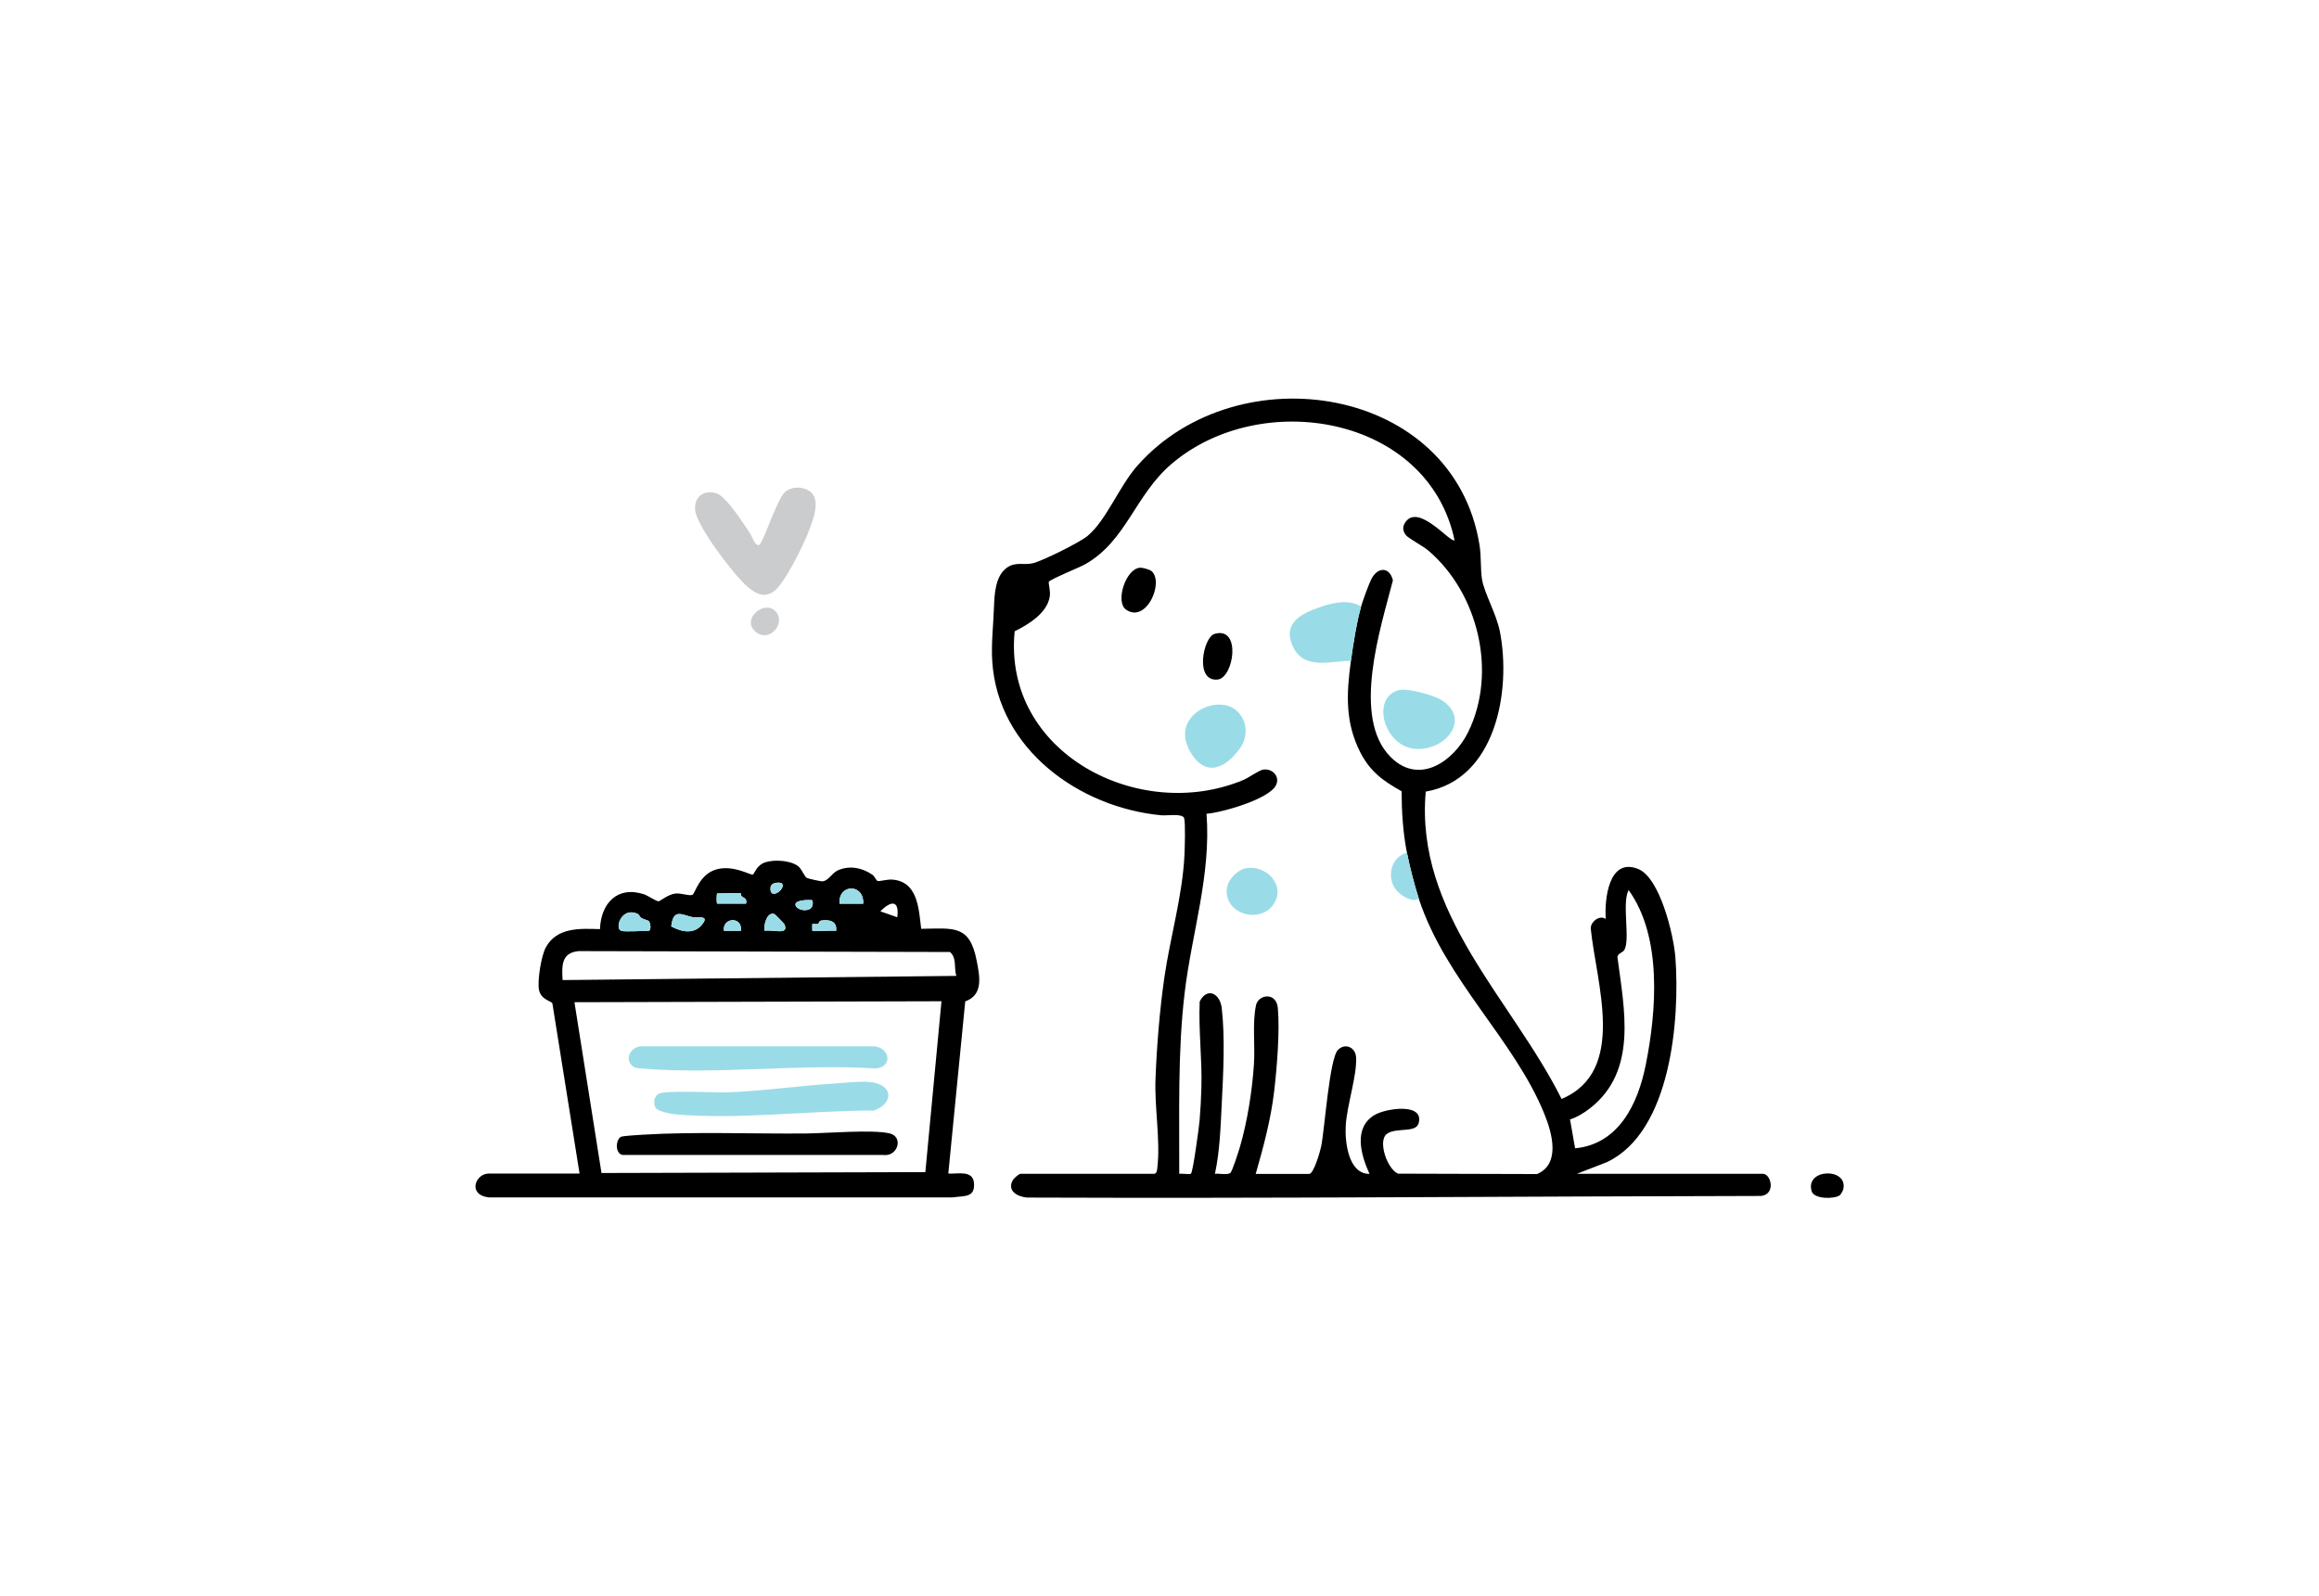 <svg viewBox="0 0 289 199" version="1.1" xmlns="http://www.w3.org/2000/svg" id="Layer_1">
  
  <defs>
    <style>
      .st0 {
        fill: #cbccce;
      }

      .st1 {
        fill: #99dce7;
      }
    </style>
  </defs>
  <path d="M229.27,149c-.66.48-3.19.5-3.49-.5-.88-2.86,4.59-3,3.93-.23-.03.15-.32.65-.43.73Z"></path>
  <g>
    <path d="M101.17,61.47c1.05,1.13.12,3.42-.36,4.7-.62,1.66-3.1,6.75-4.46,7.61-1.23.77-2.19.19-3.17-.62-1.66-1.38-6.37-7.6-6.55-9.56-.16-1.69,1.12-2.64,2.73-2.08,1.16.4,3.38,3.86,4.12,4.98.25.38.58,1.5,1.08,1.45s2.24-5.73,3.29-6.64c.87-.76,2.52-.69,3.31.15Z" class="st0"></path>
    <path d="M96.73,76.29c1.23,1.53-.96,3.93-2.62,2.41-1.77-1.62,1.3-4.05,2.62-2.41Z" class="st0"></path>
  </g>
  <g>
    <path d="M143.9,146.31c.28-.09.3-.48.33-.73.4-3.41-.36-7.49-.23-11.03.15-4.06.52-8.64,1.1-12.66.73-5.08,2.25-10.13,2.51-15.27.04-.82.14-4.09-.04-4.64-.2-.61-2.17-.29-2.83-.35-10.25-.96-20.36-8.25-21.08-19.15-.15-2.25.14-4.59.21-6.78.06-1.6.16-3.93,1.63-4.95,1.1-.77,2.1-.26,3.26-.55,1.22-.31,5.78-2.57,6.77-3.39,2.35-1.95,3.96-6.23,6.24-8.79,12.5-14.09,39.4-10,42.61,9.91.24,1.47.1,3.02.32,4.33.29,1.7,1.78,4.25,2.22,6.46,1.44,7.38-.5,18.44-9.24,19.96-1.35,15.2,10.69,25.84,16.93,38.31,8.24-3.48,4.28-14.53,3.63-21.29.03-.84,1.1-1.67,1.87-1.15-.16-2.45.36-7.68,4.02-6.24,2.75,1.08,4.45,8.28,4.66,11.01.58,7.71-.53,21.77-8.54,25.55l-3.74,1.45h23.18c1.03,0,1.64,2.53-.2,2.76-30.53.05-60.94.32-91.48.2-1.21-.09-2.57-.84-1.77-2.2.12-.21.76-.76.93-.76h16.73ZM169.63,75.59c.19-.68.91-2.65,1.23-3.32.75-1.59,2.29-1.71,2.73.07-1.52,5.89-5.2,17.09-.29,22.02,3.58,3.6,7.92.51,9.7-3.17,3.61-7.44,1.2-17.3-5.02-22.58-.65-.55-2.46-1.51-2.76-1.89-.46-.57-.46-1.15,0-1.73,1.71-2.16,5.59,2.79,6.05,2.34-3.29-15.53-24.08-19.02-35.25-9.52-4.57,3.89-5.64,9.6-10.77,12.52-.7.4-4.49,1.92-4.55,2.21-.05.23.24,1.13.12,1.84-.34,2.07-2.67,3.47-4.37,4.31-1.5,15.18,15.53,23.96,28.49,18.54.7-.29,1.96-1.23,2.52-1.3,1.13-.15,2.11.89,1.54,1.98-.91,1.73-6.69,3.37-8.64,3.53.59,7.63-1.85,14.91-2.73,22.36s-.64,15.01-.67,22.52c.33-.06,1.31.11,1.46-.02.26-.22,1.01-5.85,1.08-6.65.1-1.19.19-2.82.22-4.01.11-3.61-.37-7.19-.21-10.8.92-1.83,2.54-1.02,2.75.84.42,3.7.19,8.14,0,11.86-.15,2.96-.23,5.86-.85,8.78.51-.07,1.52.17,1.91-.1.24-.16,1.05-2.74,1.2-3.24.93-3.17,1.53-7.02,1.75-10.32.16-2.27-.22-5.15.26-7.36.29-1.35,2.54-1.69,2.72.37.25,2.94-.11,7.37-.46,10.36-.41,3.5-1.33,6.92-2.3,10.3h6.67c.56,0,1.37-2.84,1.48-3.39.44-2.08,1.03-11.03,2.11-12.08.89-.87,2.18-.33,2.25.96.12,2.25-1.14,5.95-1.29,8.48-.12,2.04.32,6.05,2.96,6.03-1.06-2.33-2.05-5.72.61-7.33,1.41-.86,6.3-1.58,5.5,1.05-.37,1.22-2.88.44-3.98,1.32s.06,4.33,1.42,4.93l17.33.05c2.97-1.26,1.87-5.14.91-7.5-3.75-9.25-12.3-16.65-15.64-26.81-.52-1.59-1.16-4.08-1.48-5.72-.5-2.53-.66-5.12-.67-7.69-2.29-1.28-3.9-2.43-5.13-4.82-1.93-3.77-1.74-7.35-1.19-11.41.27-2.03.72-4.84,1.27-6.78ZM196.3,143.14c5.45-.52,7.83-5.58,8.79-10.37,1.36-6.74,2.07-16.02-2.13-21.82-.87,1.64.25,6.25-.55,7.49-.22.34-.79.37-.84.87.85,6.53,2.53,14.17-3.39,18.82-.71.56-1.64,1.14-2.52,1.41l.63,3.59Z"></path>
    <path d="M169.63,75.59c-.55,1.94-1,4.75-1.27,6.78-2.5.02-5.75,1.15-7.16-1.62-1.26-2.47.17-3.86,2.39-4.73,1.86-.73,4.23-1.5,6.04-.42Z" class="st1"></path>
    <path d="M175.34,106.29c.32,1.64.96,4.13,1.48,5.72-.7.53-1.99-.26-2.53-.75-1.6-1.47-1.13-4.42,1.05-4.96Z" class="st1"></path>
    <path d="M174.43,86.01c1.01-.23,4.14.63,5.08,1.18,3.78,2.23.96,6.17-2.8,6.18-4.22,0-6.02-6.51-2.29-7.36Z" class="st1"></path>
    <path d="M154.1,88.58c1.35,1.22,1.49,3.19.46,4.65-1.75,2.49-4.28,3.77-6.19.55-2.7-4.56,3.31-7.38,5.73-5.2Z" class="st1"></path>
    <path d="M155.17,108.25c2.64-.55,5.19,2.17,3.49,4.55s-6.21,1.16-5.75-2.15c.13-.98,1.3-2.2,2.26-2.4Z" class="st1"></path>
    <path d="M143.53,71.2c1.56,1.44-.69,6.54-3.2,4.79-1.37-.95-.06-5.06,1.72-5.22.33-.03,1.26.23,1.48.44Z"></path>
    <path d="M151.35,79.02c3.4-1.01,2.41,5.51.38,5.69-2.9.27-1.77-5.28-.38-5.69Z"></path>
  </g>
  <g>
    <path d="M72.23,146.31l-3.39-21.23c-.12-.31-1.47-.45-1.68-1.75-.19-1.17.29-4.2.87-5.25,1.38-2.5,4.24-2.34,6.74-2.26.11-3.19,2.14-5.44,5.5-4.34.45.15,1.54.89,1.8.87.21-.01,1.2-.89,2.15-.97.69-.06,1.64.32,2.06.17.34-.12.84-2.55,2.98-3.17s4.36.78,4.56.64c.25-.18.46-1.17,1.55-1.53s3.11-.26,4.08.47c.49.37.79,1.32,1.11,1.48.17.09,1.67.42,1.88.42.78,0,1.2-1.02,1.98-1.37,1.46-.65,3.06-.32,4.31.56.3.21.44.73.68.78.14.04,1.19-.21,1.68-.19,3.3.17,3.4,3.61,3.71,6.14,4.06-.05,6.05-.54,6.92,3.99.38,1.96.85,4.24-1.43,5.06l-2.11,21.46c1.14.07,3.06-.46,3.2,1.16.16,1.89-1.23,1.59-2.66,1.81h-57.81c-2.68-.31-1.68-2.97,0-2.97h11.33ZM97.43,110.11c-.11-.11-1.35-.25-1.41.56-.12,1.68,2.03.08,1.41-.56ZM104.62,112.65h2.96c.11-2.56-3.13-2.5-2.96,0ZM92.34,111.37c-.14-.08-2.49,0-2.96,0-.06,0-.12,1.07,0,1.27h3.6c.14-.66-.2-.62-.56-.93-.11-.09-.06-.33-.07-.34ZM101.24,112.22c-.45-.08-2.12-.04-2.11.53,0,.83,2.56,1.23,2.11-.53ZM111.82,114.34c.29-2.25-.86-2.02-2.11-.74l2.11.74ZM77.42,116.03c.49.15,2.66,0,3.39,0,.4,0,.26-.99.05-1.21-.1-.11-.67-.22-.95-.41-.19-.13-.25-.39-.42-.48-2.04-.97-2.93,1.83-2.06,2.1ZM87.6,115.11c.77-1.06-.7-.66-1.28-.78-1.4-.3-2.4-1.13-2.67,1.15,1.39.75,2.96,1.02,3.95-.37ZM96.54,113.96c-.92-.43-1.45,1.42-1.23,2.07.98-.19,3.12.61,2.43-.84-.04-.08-1.12-1.19-1.2-1.23ZM92.34,116.03c.21-1.85-2.35-1.68-2.12,0h2.12ZM101.24,116.03c.1.11,2.51-.08,2.96,0,.15-1.16-.77-1.44-1.82-1.29-.38.06-.25.35-.46.43-.2.07-.62-.05-.68.01-.03.03-.03.81,0,.84ZM70.11,122.17l49.07-.52c-.32-.98.09-2.22-.79-2.98l-46.28-.11c-2.16.2-2.1,1.82-2,3.61ZM71.59,124.93l3.37,21.29,40.36-.11,2.01-21.3-45.75.12Z"></path>
    <path d="M77.42,116.03c-.88-.27.02-3.07,2.06-2.1.17.08.23.35.42.48.28.19.85.31.95.41.21.22.35,1.21-.05,1.21-.73,0-2.9.15-3.39,0Z" class="st1"></path>
    <path d="M87.6,115.11c-1,1.38-2.57,1.12-3.95.37.28-2.27,1.28-1.45,2.67-1.15.58.13,2.05-.28,1.28.78Z" class="st1"></path>
    <path d="M104.62,112.65c-.17-2.5,3.07-2.56,2.96,0h-2.96Z" class="st1"></path>
    <path d="M92.34,111.37s-.03.25.07.34c.36.31.7.27.56.93h-3.6c-.12-.2-.06-1.27,0-1.27.47,0,2.82-.08,2.96,0Z" class="st1"></path>
    <path d="M96.54,113.96c.08.04,1.16,1.15,1.2,1.23.69,1.45-1.45.65-2.43.84-.21-.65.31-2.5,1.23-2.07Z" class="st1"></path>
    <path d="M101.24,116.03s-.03-.81,0-.84c.07-.06.49.06.68-.01.21-.08.08-.38.46-.43,1.05-.15,1.96.12,1.82,1.29-.45-.08-2.86.11-2.96,0Z" class="st1"></path>
    <path d="M92.34,116.03h-2.12c-.23-1.68,2.33-1.85,2.12,0Z" class="st1"></path>
    <path d="M101.24,112.22c.44,1.76-2.11,1.36-2.11.53,0-.57,1.66-.61,2.11-.53Z" class="st1"></path>
    <path d="M97.43,110.11c.62.64-1.54,2.24-1.41.56.06-.82,1.31-.67,1.41-.56Z" class="st1"></path>
    <path d="M100.56,141.29c2.56-.03,8.07-.5,10.27-.02,1.81.4,1.09,2.97-.8,2.7h-32.19c-1.25.15-1.18-2.03-.38-2.29.23-.08,2.24-.22,2.72-.24,6.49-.39,13.8-.08,20.39-.15Z"></path>
    <path d="M81.81,138.21c-.46-.49-.34-1.51.25-1.86.8-.48,7.17-.13,8.7-.19,4.3-.16,8.61-.79,12.91-1.07,1.36-.09,3.4-.33,4.67-.22,2.91.25,3.19,2.59.58,3.56-7.92,0-16.87,1.16-24.73.48-.54-.05-2.03-.34-2.37-.7Z" class="st1"></path>
    <path d="M78.85,132.91c-1.11-.9-.22-2.46,1.1-2.48h29.02c1.88.18,2.36,2.51.21,2.76-9.45-.61-19.9.8-29.23,0-.39-.03-.77-.02-1.09-.28Z" class="st1"></path>
  </g>
</svg>